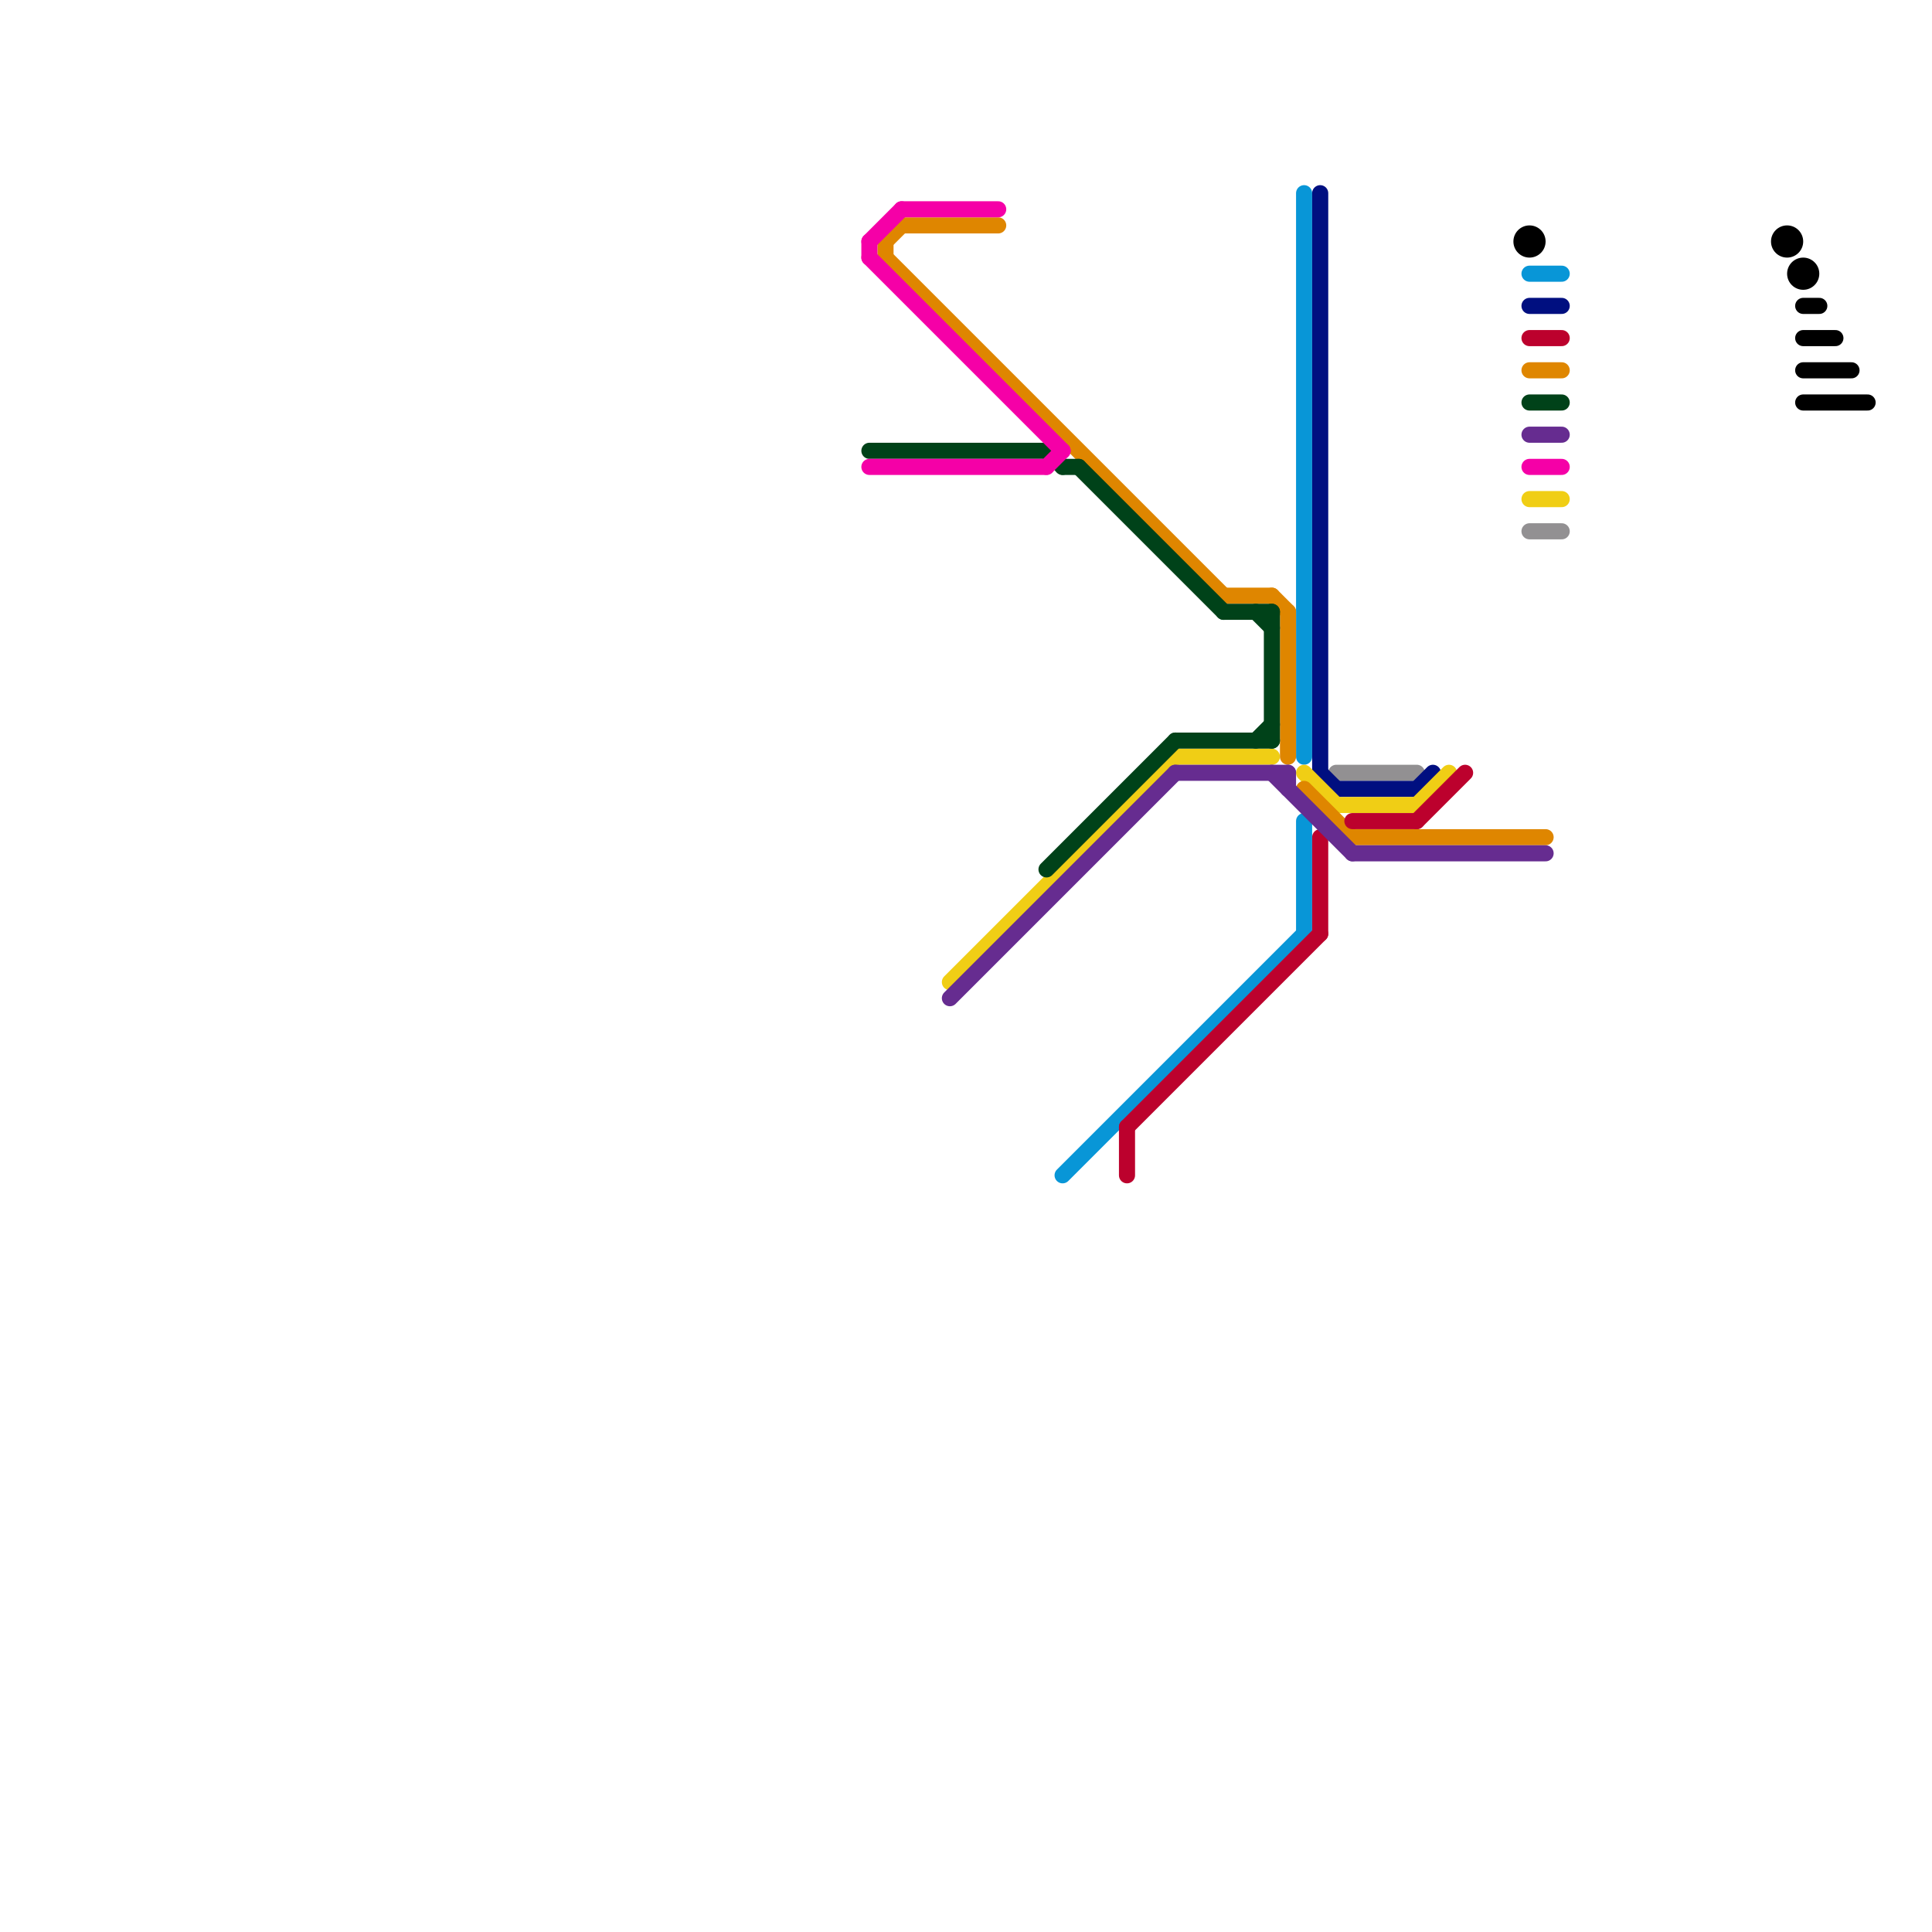 
<svg version="1.1" xmlns="http://www.w3.org/2000/svg" viewBox="0 0 120 120">
<style>text { font: 1px Helvetica; font-weight: 600; white-space: pre; dominant-baseline: central; } line { stroke-width: 1; fill: none; stroke-linecap: round; stroke-linejoin: round; } .c0 { stroke: #929092 } .c1 { stroke: #0896d7 } .c2 { stroke: #000f80 } .c3 { stroke: #f0ce15 } .c4 { stroke: #df8600 } .c5 { stroke: #004219 } .c6 { stroke: #bc012d } .c7 { stroke: #662c90 } .c8 { stroke: #000000 } .c9 { stroke: #f500a7 }</style><defs><g id="wm-xf"><circle r="1.2" fill="#000"/><circle r="0.9" fill="#fff"/><circle r="0.6" fill="#000"/><circle r="0.3" fill="#fff"/></g><g id="wm"><circle r="0.6" fill="#000"/><circle r="0.3" fill="#fff"/></g></defs><line class="c0" x1="95" y1="33" x2="97" y2="33"/><line class="c0" x1="83" y1="48" x2="88" y2="48"/><line class="c1" x1="81" y1="12" x2="81" y2="47"/><line class="c1" x1="66" y1="73" x2="81" y2="58"/><line class="c1" x1="95" y1="17" x2="97" y2="17"/><line class="c1" x1="81" y1="51" x2="81" y2="58"/><line class="c2" x1="82" y1="48" x2="83" y2="49"/><line class="c2" x1="83" y1="49" x2="88" y2="49"/><line class="c2" x1="88" y1="49" x2="89" y2="48"/><line class="c2" x1="82" y1="12" x2="82" y2="48"/><line class="c2" x1="95" y1="19" x2="97" y2="19"/><line class="c3" x1="88" y1="50" x2="90" y2="48"/><line class="c3" x1="81" y1="48" x2="83" y2="50"/><line class="c3" x1="59" y1="61" x2="73" y2="47"/><line class="c3" x1="73" y1="47" x2="79" y2="47"/><line class="c3" x1="83" y1="50" x2="88" y2="50"/><line class="c3" x1="95" y1="31" x2="97" y2="31"/><line class="c4" x1="81" y1="49" x2="84" y2="52"/><line class="c4" x1="55" y1="15" x2="56" y2="14"/><line class="c4" x1="79" y1="37" x2="80" y2="38"/><line class="c4" x1="80" y1="38" x2="80" y2="47"/><line class="c4" x1="55" y1="16" x2="76" y2="37"/><line class="c4" x1="84" y1="52" x2="96" y2="52"/><line class="c4" x1="56" y1="14" x2="62" y2="14"/><line class="c4" x1="55" y1="15" x2="55" y2="16"/><line class="c4" x1="95" y1="23" x2="97" y2="23"/><line class="c4" x1="76" y1="37" x2="79" y2="37"/><line class="c5" x1="73" y1="46" x2="79" y2="46"/><line class="c5" x1="54" y1="28" x2="65" y2="28"/><line class="c5" x1="65" y1="54" x2="73" y2="46"/><line class="c5" x1="67" y1="29" x2="76" y2="38"/><line class="c5" x1="65" y1="28" x2="66" y2="29"/><line class="c5" x1="78" y1="46" x2="79" y2="45"/><line class="c5" x1="66" y1="29" x2="67" y2="29"/><line class="c5" x1="79" y1="38" x2="79" y2="46"/><line class="c5" x1="95" y1="25" x2="97" y2="25"/><line class="c5" x1="76" y1="38" x2="79" y2="38"/><line class="c5" x1="78" y1="38" x2="79" y2="39"/><line class="c6" x1="84" y1="51" x2="88" y2="51"/><line class="c6" x1="70" y1="70" x2="82" y2="58"/><line class="c6" x1="88" y1="51" x2="91" y2="48"/><line class="c6" x1="70" y1="70" x2="70" y2="73"/><line class="c6" x1="95" y1="21" x2="97" y2="21"/><line class="c6" x1="82" y1="52" x2="82" y2="58"/><line class="c7" x1="59" y1="62" x2="73" y2="48"/><line class="c7" x1="84" y1="53" x2="96" y2="53"/><line class="c7" x1="79" y1="48" x2="84" y2="53"/><line class="c7" x1="73" y1="48" x2="80" y2="48"/><line class="c7" x1="95" y1="27" x2="97" y2="27"/><line class="c7" x1="80" y1="48" x2="80" y2="49"/><line class="c8" x1="112" y1="25" x2="116" y2="25"/><line class="c8" x1="112" y1="19" x2="113" y2="19"/><line class="c8" x1="112" y1="23" x2="115" y2="23"/><line class="c8" x1="112" y1="21" x2="114" y2="21"/><circle cx="112" cy="17" r="1" fill="#000000" /><circle cx="111" cy="15" r="1" fill="#000000" /><circle cx="95" cy="15" r="1" fill="#000000" /><line class="c9" x1="54" y1="16" x2="66" y2="28"/><line class="c9" x1="54" y1="29" x2="65" y2="29"/><line class="c9" x1="95" y1="29" x2="97" y2="29"/><line class="c9" x1="54" y1="15" x2="54" y2="16"/><line class="c9" x1="54" y1="15" x2="56" y2="13"/><line class="c9" x1="65" y1="29" x2="66" y2="28"/><line class="c9" x1="56" y1="13" x2="62" y2="13"/>
</svg>

